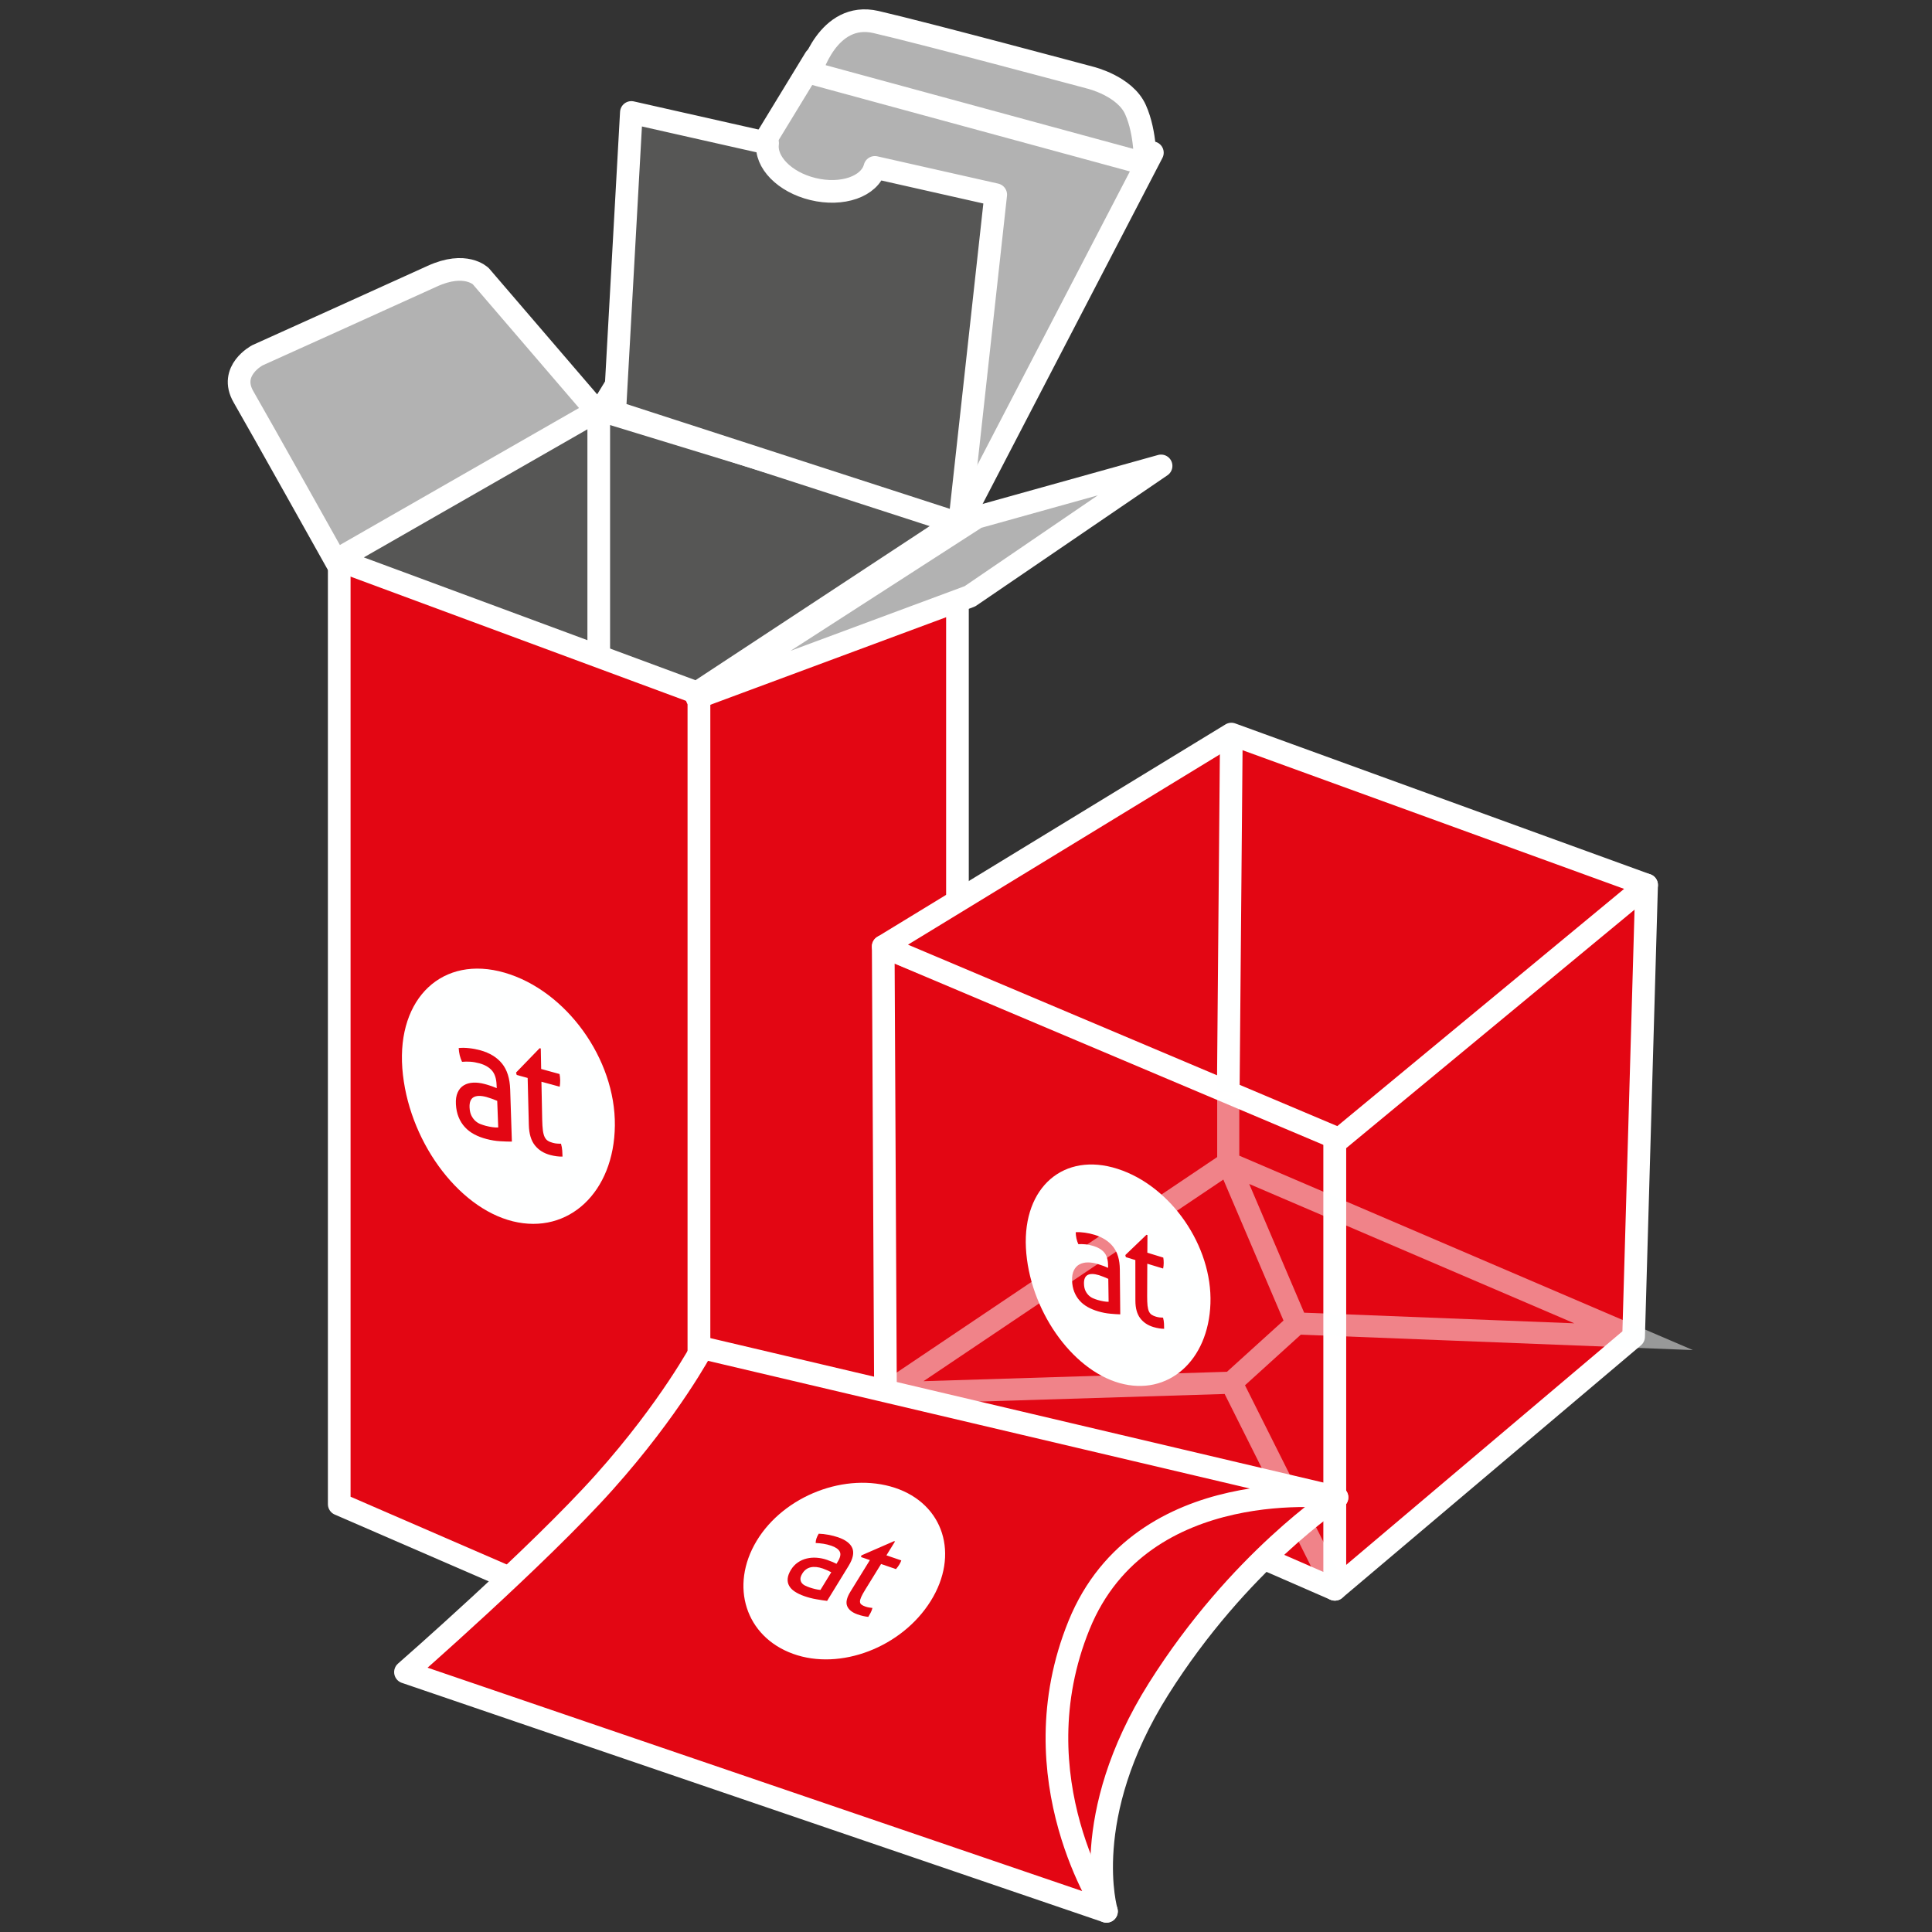 <?xml version="1.0" encoding="utf-8"?>
<!-- Generator: Adobe Illustrator 22.1.0, SVG Export Plug-In . SVG Version: 6.00 Build 0)  -->
<svg xmlns="http://www.w3.org/2000/svg" xmlns:xlink="http://www.w3.org/1999/xlink" version="1.1" x="0px" y="0px" viewBox="0 0 127.873 127.873" enable-background="new 0 0 127.873 127.873" xml:space="preserve">
<rect x="0" y="0" width="127.873" height="127.873" fill="#333333" stroke="none"/>
<g id="Ebene_2">
</g>
   <g id="Ebene_3">
	<g>

			<polygon fill="#e30613" stroke="#FFFFFF" stroke-width="1.5" stroke-linecap="round" stroke-linejoin="round" stroke-miterlimit="10" points="    22.453,36.483 22.453,99.556 46.264,109.884 46.264,45.621   "/>

      <polygon fill="#e30613" stroke="#FFFFFF" stroke-width="1.5" stroke-linecap="round" stroke-linejoin="round" stroke-miterlimit="10" points="    46.264,45.621 63.371,34.033 63.371,96.106 46.264,109.884   "/>
      <g class="type default">
			<g>
				<path fill="#FEFFFF" d="M33.399,64.379c-4.082-1.186-7.116,1.646-6.771,6.326c0.35,4.683,3.629,9.22,7.318,10.13      c3.688,0.907,6.707-1.934,6.75-6.342C40.743,70.088,37.477,65.561,33.399,64.379z M33.88,75.559      c-0.209,0.002-0.463-0.005-0.762-0.024c-0.3-0.016-0.606-0.066-0.919-0.148c-0.295-0.077-0.563-0.178-0.804-0.307      c-0.241-0.127-0.449-0.286-0.622-0.475c-0.175-0.189-0.314-0.408-0.416-0.659c-0.103-0.251-0.164-0.536-0.182-0.856      c-0.017-0.315,0.022-0.575,0.117-0.783c0.093-0.21,0.229-0.367,0.406-0.473c0.176-0.106,0.383-0.165,0.62-0.177      c0.236-0.012,0.487,0.018,0.752,0.089c0.197,0.055,0.359,0.104,0.487,0.149c0.126,0.045,0.233,0.086,0.32,0.125l-0.009-0.207      c-0.015-0.425-0.12-0.746-0.312-0.962c-0.192-0.217-0.466-0.374-0.82-0.472c-0.217-0.058-0.42-0.096-0.607-0.107      c-0.188-0.011-0.37-0.01-0.548,0.006c-0.13-0.272-0.204-0.576-0.221-0.911c0.207-0.023,0.439-0.019,0.692,0.009      c0.255,0.027,0.5,0.074,0.738,0.139c0.624,0.172,1.104,0.467,1.441,0.883c0.334,0.416,0.512,0.982,0.536,1.702L33.88,75.559z       M36.852,76.531c-0.133-0.016-0.274-0.044-0.424-0.083c-0.434-0.113-0.775-0.327-1.025-0.641      c-0.251-0.314-0.385-0.76-0.401-1.342l-0.078-3.119l-0.725-0.198l-0.043-0.159l1.56-1.612l0.077,0.019l0.025,1.356l1.216,0.334      c0.026,0.128,0.04,0.267,0.043,0.415c0,0.077-0.001,0.152-0.007,0.221c-0.005,0.069-0.014,0.137-0.025,0.204l-1.209-0.33      l0.05,2.499c0.006,0.299,0.022,0.541,0.046,0.723c0.025,0.185,0.064,0.331,0.118,0.441c0.053,0.109,0.123,0.192,0.214,0.247      c0.086,0.056,0.197,0.1,0.331,0.136c0.103,0.027,0.201,0.045,0.29,0.049c0.091,0.006,0.173,0.009,0.245,0.005      c0.044,0.153,0.072,0.304,0.083,0.458c0.011,0.149,0.017,0.282,0.019,0.396C37.11,76.555,36.983,76.548,36.852,76.531z"/>
            <path fill="#FEFFFF" d="M32.199,72.607c-0.382-0.102-0.666-0.095-0.859,0.017c-0.19,0.113-0.277,0.341-0.261,0.683      c0.012,0.219,0.053,0.398,0.126,0.539c0.072,0.141,0.162,0.259,0.263,0.349c0.104,0.093,0.216,0.161,0.338,0.207      c0.121,0.046,0.239,0.084,0.347,0.113c0.139,0.036,0.283,0.066,0.431,0.087c0.147,0.02,0.278,0.03,0.392,0.022l-0.067-1.762      c-0.093-0.039-0.211-0.085-0.351-0.138C32.416,72.674,32.295,72.635,32.199,72.607z"/>
			</g>
		</g>

      <path fill="#B2B2B2" stroke="#FFFFFF" stroke-width="1.5" stroke-linecap="round" stroke-linejoin="round" stroke-miterlimit="10" d="    M22.318,37.291l17.311-9.918l-7.806-9.092c0,0-1.01-1.01-3.214,0s-11.572,5.235-11.572,5.235s-1.929,1.01-0.918,2.755    C17.129,28.015,22.318,37.291,22.318,37.291z"/>

      <polygon fill="#B2B2B2" stroke="#FFFFFF" stroke-width="1.5" stroke-linecap="round" stroke-linejoin="round" stroke-miterlimit="10" points="    39.629,27.372 53.956,3.862 76.272,10.107 63.507,34.673   "/>

      <polygon fill="#565655" stroke="#FFFFFF" stroke-width="1.5" stroke-linecap="round" stroke-linejoin="round" stroke-miterlimit="10" points="    22.318,37.038 39.629,27.12 63.507,34.421 46.128,45.855   "/>

      <line fill="#e30613" stroke="#FFFFFF" stroke-width="1.5" stroke-miterlimit="10" x1="39.629" y1="27.12" x2="39.629" y2="43.834"/>

      <polygon fill="#B2B2B2" stroke="#FFFFFF" stroke-width="1.5" stroke-linecap="round" stroke-linejoin="round" stroke-miterlimit="10" points="    46.128,46.177 64.647,34.24 76.848,30.837 64.194,39.468   "/>

      <path fill="#B2B2B2" stroke="#FFFFFF" stroke-width="1.5" stroke-linecap="round" stroke-linejoin="round" stroke-miterlimit="10" d="    M53.655,4.82c0,0,1.115-4.101,4.324-3.362s14.188,3.684,14.188,3.684s2.291,0.548,2.991,2.12s0.633,3.581,0.633,3.581L53.655,4.82    z"/>

      <path fill="#565655" stroke="#FFFFFF" stroke-width="1.5" stroke-linecap="round" stroke-linejoin="round" stroke-miterlimit="10" d="    M57.906,11.08c-0.337,1.264-2.161,1.905-4.104,1.431c-1.88-0.458-3.169-1.791-2.996-3.033l-9.018-2.034l-1.103,19.834    l22.822,7.396l2.396-21.79L57.906,11.08z"/>
	</g>

      <polygon fill="#e30613" stroke="#FFFFFF" stroke-width="1.5" stroke-linecap="round" stroke-linejoin="round" stroke-miterlimit="10" points="   58.458,62.646 58.607,92.226 88.35,105.191 88.35,74.914  "/>
      <g class="type default">
		<g>
			<path fill="#FEFFFF" d="M73.969,77.363c-3.546-1.141-6.269,1.196-6.067,5.226c0.21,4.037,2.992,8.049,6.198,8.952     c3.2,0.896,5.885-1.466,6.015-5.264C80.252,82.483,77.506,78.496,73.969,77.363z M74.146,86.993     c-0.183-0.005-0.404-0.018-0.665-0.044c-0.262-0.023-0.528-0.076-0.8-0.156c-0.257-0.075-0.489-0.171-0.697-0.289     c-0.208-0.117-0.387-0.26-0.534-0.429c-0.149-0.168-0.266-0.361-0.351-0.58c-0.085-0.219-0.133-0.467-0.142-0.742     c-0.008-0.271,0.031-0.494,0.118-0.67c0.086-0.177,0.208-0.309,0.365-0.394c0.157-0.086,0.339-0.13,0.546-0.133     c0.207-0.003,0.426,0.031,0.656,0.1c0.171,0.053,0.312,0.101,0.423,0.143c0.109,0.043,0.202,0.081,0.277,0.117l-0.003-0.178     c-0.004-0.366-0.089-0.646-0.252-0.837c-0.163-0.193-0.399-0.336-0.707-0.431c-0.189-0.057-0.366-0.096-0.529-0.111     c-0.165-0.016-0.323-0.02-0.48-0.012c-0.108-0.238-0.166-0.501-0.173-0.79c0.182-0.013,0.385-0.003,0.605,0.029     c0.223,0.031,0.436,0.079,0.643,0.142c0.542,0.167,0.955,0.436,1.24,0.804c0.283,0.368,0.427,0.86,0.432,1.481L74.146,86.993z      M76.721,87.92c-0.115-0.018-0.238-0.046-0.369-0.084c-0.376-0.111-0.67-0.305-0.882-0.583c-0.213-0.278-0.321-0.666-0.322-1.168     l-0.003-2.687l-0.629-0.192l-0.034-0.138l1.398-1.341l0.067,0.019l-0.008,1.167l1.055,0.323c0.02,0.111,0.029,0.231,0.028,0.359     c-0.002,0.066-0.004,0.131-0.011,0.19s-0.016,0.118-0.027,0.175l-1.048-0.319l-0.009,2.153c-0.001,0.258,0.008,0.467,0.025,0.624     c0.018,0.16,0.049,0.287,0.094,0.383c0.044,0.096,0.104,0.169,0.181,0.219c0.074,0.05,0.17,0.092,0.286,0.127     c0.089,0.026,0.174,0.045,0.252,0.051c0.079,0.008,0.151,0.013,0.214,0.012c0.035,0.134,0.057,0.264,0.063,0.397     c0.006,0.129,0.009,0.244,0.008,0.342C76.945,87.948,76.835,87.939,76.721,87.92z"/>
         <path fill="#FEFFFF" d="M72.738,84.4c-0.332-0.1-0.581-0.103-0.751-0.012c-0.169,0.092-0.25,0.284-0.242,0.58     c0.006,0.189,0.039,0.344,0.099,0.468c0.06,0.124,0.136,0.228,0.223,0.309c0.089,0.083,0.186,0.145,0.291,0.189     c0.105,0.044,0.207,0.08,0.301,0.108c0.121,0.035,0.246,0.066,0.375,0.088c0.128,0.022,0.242,0.034,0.342,0.031l-0.022-1.519     c-0.08-0.036-0.182-0.08-0.304-0.129C72.926,84.464,72.822,84.427,72.738,84.4z"/>
		</g>
	</g>

      <polygon fill="#e30613" stroke="#FFFFFF" stroke-width="1.5" stroke-linecap="round" stroke-linejoin="round" stroke-miterlimit="10" points="   88.35,74.914 108.983,58.575 108.123,88.472 88.35,105.191  "/>

      <polygon fill="#e30613" stroke="#FFFFFF" stroke-width="1.5" stroke-linecap="round" stroke-linejoin="round" stroke-miterlimit="10" points="   58.458,62.646 81.5,48.587 108.983,58.575 88.638,75.402  "/>
      <line fill="none" stroke="#FEFFFF" stroke-width="1.5" stroke-miterlimit="10" x1="81.294" y1="72.298" x2="81.5" y2="48.587"/>
      <path opacity="0.5" fill="#FEFFFF" d="M84.545,89.744l1.552-1.407l25.951,1.02L82.025,76.49v-3.764h-1.463v3.856L58.199,91.619   l0.409,0.607l0.023,0.731l22.425-0.694l6.64,13.256l1.308-0.655l-6.601-13.177L84.545,89.744z M104.199,87.586l-17.881-0.703   l-3.636-8.52L104.199,87.586z M61.123,91.416l19.846-13.344l3.982,9.331l-1.47,1.332l-2.272,2.059L61.123,91.416z"/>
      <g>

			<path fill="#e30613" stroke="#FFFFFF" stroke-width="1.5" stroke-linecap="round" stroke-linejoin="round" stroke-miterlimit="10" d="    M88.491,99.107c0,0-6.479,4.211-11.808,12.675c-5.329,8.464-3.448,14.722-3.448,14.722l-8.291-7.954c0,0-0.662-5.243,0-5.745    c0.662-0.502,4.424-7.515,4.424-7.515l3.239-5.318c0,0,3.851-0.791,3.963-0.866s5.651-0.806,5.651-0.806L88.491,99.107z"/>

         <path fill="#e30613" stroke="#FFFFFF" stroke-width="1.5" stroke-linecap="round" stroke-linejoin="round" stroke-miterlimit="10" d="    M26.837,110.672c0,0,8.778-7.668,13.167-12.58c4.389-4.911,6.479-8.882,6.479-8.882l42.008,9.898c0,0-12.926-1.737-17.07,8.447    c-4.143,10.184,1.813,18.95,1.813,18.95L26.837,110.672z"/>
         <g class="type default">
			<g>
				<path fill="#FEFFFF" d="M59.23,98.473c-3.236-1.066-7.337,0.51-9.149,3.51c-1.807,2.998-0.728,6.343,2.401,7.476      c3.126,1.136,7.203-0.424,9.117-3.49C63.518,102.899,62.461,99.54,59.23,98.473z M54.744,105.957      c-0.199-0.023-0.435-0.058-0.709-0.107c-0.276-0.047-0.543-0.116-0.803-0.208c-0.245-0.086-0.453-0.185-0.624-0.298      c-0.171-0.112-0.298-0.24-0.376-0.384c-0.081-0.144-0.114-0.302-0.098-0.477c0.015-0.174,0.086-0.366,0.212-0.575      c0.125-0.206,0.279-0.37,0.461-0.494c0.182-0.126,0.381-0.213,0.594-0.263c0.213-0.05,0.434-0.067,0.662-0.049      c0.228,0.017,0.449,0.063,0.666,0.137c0.161,0.057,0.291,0.106,0.39,0.148c0.098,0.043,0.181,0.081,0.245,0.116      c0.028-0.046,0.056-0.092,0.083-0.138c0.173-0.282,0.219-0.505,0.134-0.667c-0.083-0.162-0.27-0.293-0.557-0.391      c-0.178-0.06-0.351-0.104-0.521-0.13c-0.171-0.026-0.342-0.043-0.516-0.051c0-0.19,0.068-0.395,0.202-0.615      c0.204,0.005,0.419,0.03,0.643,0.072c0.226,0.042,0.434,0.096,0.628,0.161c0.506,0.172,0.823,0.412,0.953,0.72      c0.127,0.308,0.045,0.702-0.251,1.183C55.689,104.417,55.217,105.187,54.744,105.957z M57.121,106.957      c-0.118-0.026-0.239-0.062-0.364-0.105c-0.36-0.127-0.588-0.311-0.686-0.551c-0.099-0.24-0.03-0.553,0.21-0.945      c0.431-0.699,0.862-1.399,1.294-2.098c-0.197-0.067-0.393-0.135-0.589-0.202c0.01-0.037,0.02-0.074,0.03-0.11      c0.718-0.313,1.438-0.627,2.159-0.941c0.021,0.006,0.042,0.013,0.063,0.02c-0.19,0.306-0.379,0.612-0.568,0.918      c0.328,0.112,0.657,0.224,0.985,0.337c-0.031,0.09-0.079,0.186-0.141,0.287c-0.033,0.052-0.067,0.103-0.102,0.15      c-0.035,0.046-0.073,0.092-0.112,0.137c-0.328-0.113-0.656-0.225-0.983-0.338c-0.348,0.564-0.696,1.127-1.044,1.691      c-0.125,0.202-0.216,0.367-0.272,0.492c-0.057,0.127-0.084,0.23-0.081,0.31c0.002,0.08,0.032,0.143,0.093,0.191      c0.057,0.047,0.142,0.09,0.252,0.129c0.085,0.03,0.169,0.053,0.251,0.066c0.083,0.015,0.159,0.025,0.228,0.031      c-0.025,0.109-0.064,0.215-0.121,0.32c-0.054,0.102-0.106,0.194-0.154,0.271C57.354,107.004,57.237,106.984,57.121,106.957z"/>
            <path fill="#FEFFFF" d="M54.467,103.818c-0.313-0.108-0.584-0.135-0.815-0.082c-0.23,0.053-0.413,0.191-0.551,0.416      c-0.086,0.144-0.127,0.265-0.122,0.366c0.005,0.101,0.037,0.188,0.092,0.258c0.057,0.073,0.133,0.13,0.227,0.175      c0.094,0.045,0.188,0.083,0.277,0.114c0.116,0.04,0.238,0.076,0.368,0.107c0.13,0.03,0.249,0.052,0.36,0.06      c0.239-0.39,0.478-0.78,0.717-1.17c-0.07-0.036-0.16-0.079-0.269-0.129C54.641,103.885,54.546,103.846,54.467,103.818z"/>
			</g>
		</g>
	</g>
</g>
   <g id="Ebene_4">
</g>
</svg>
